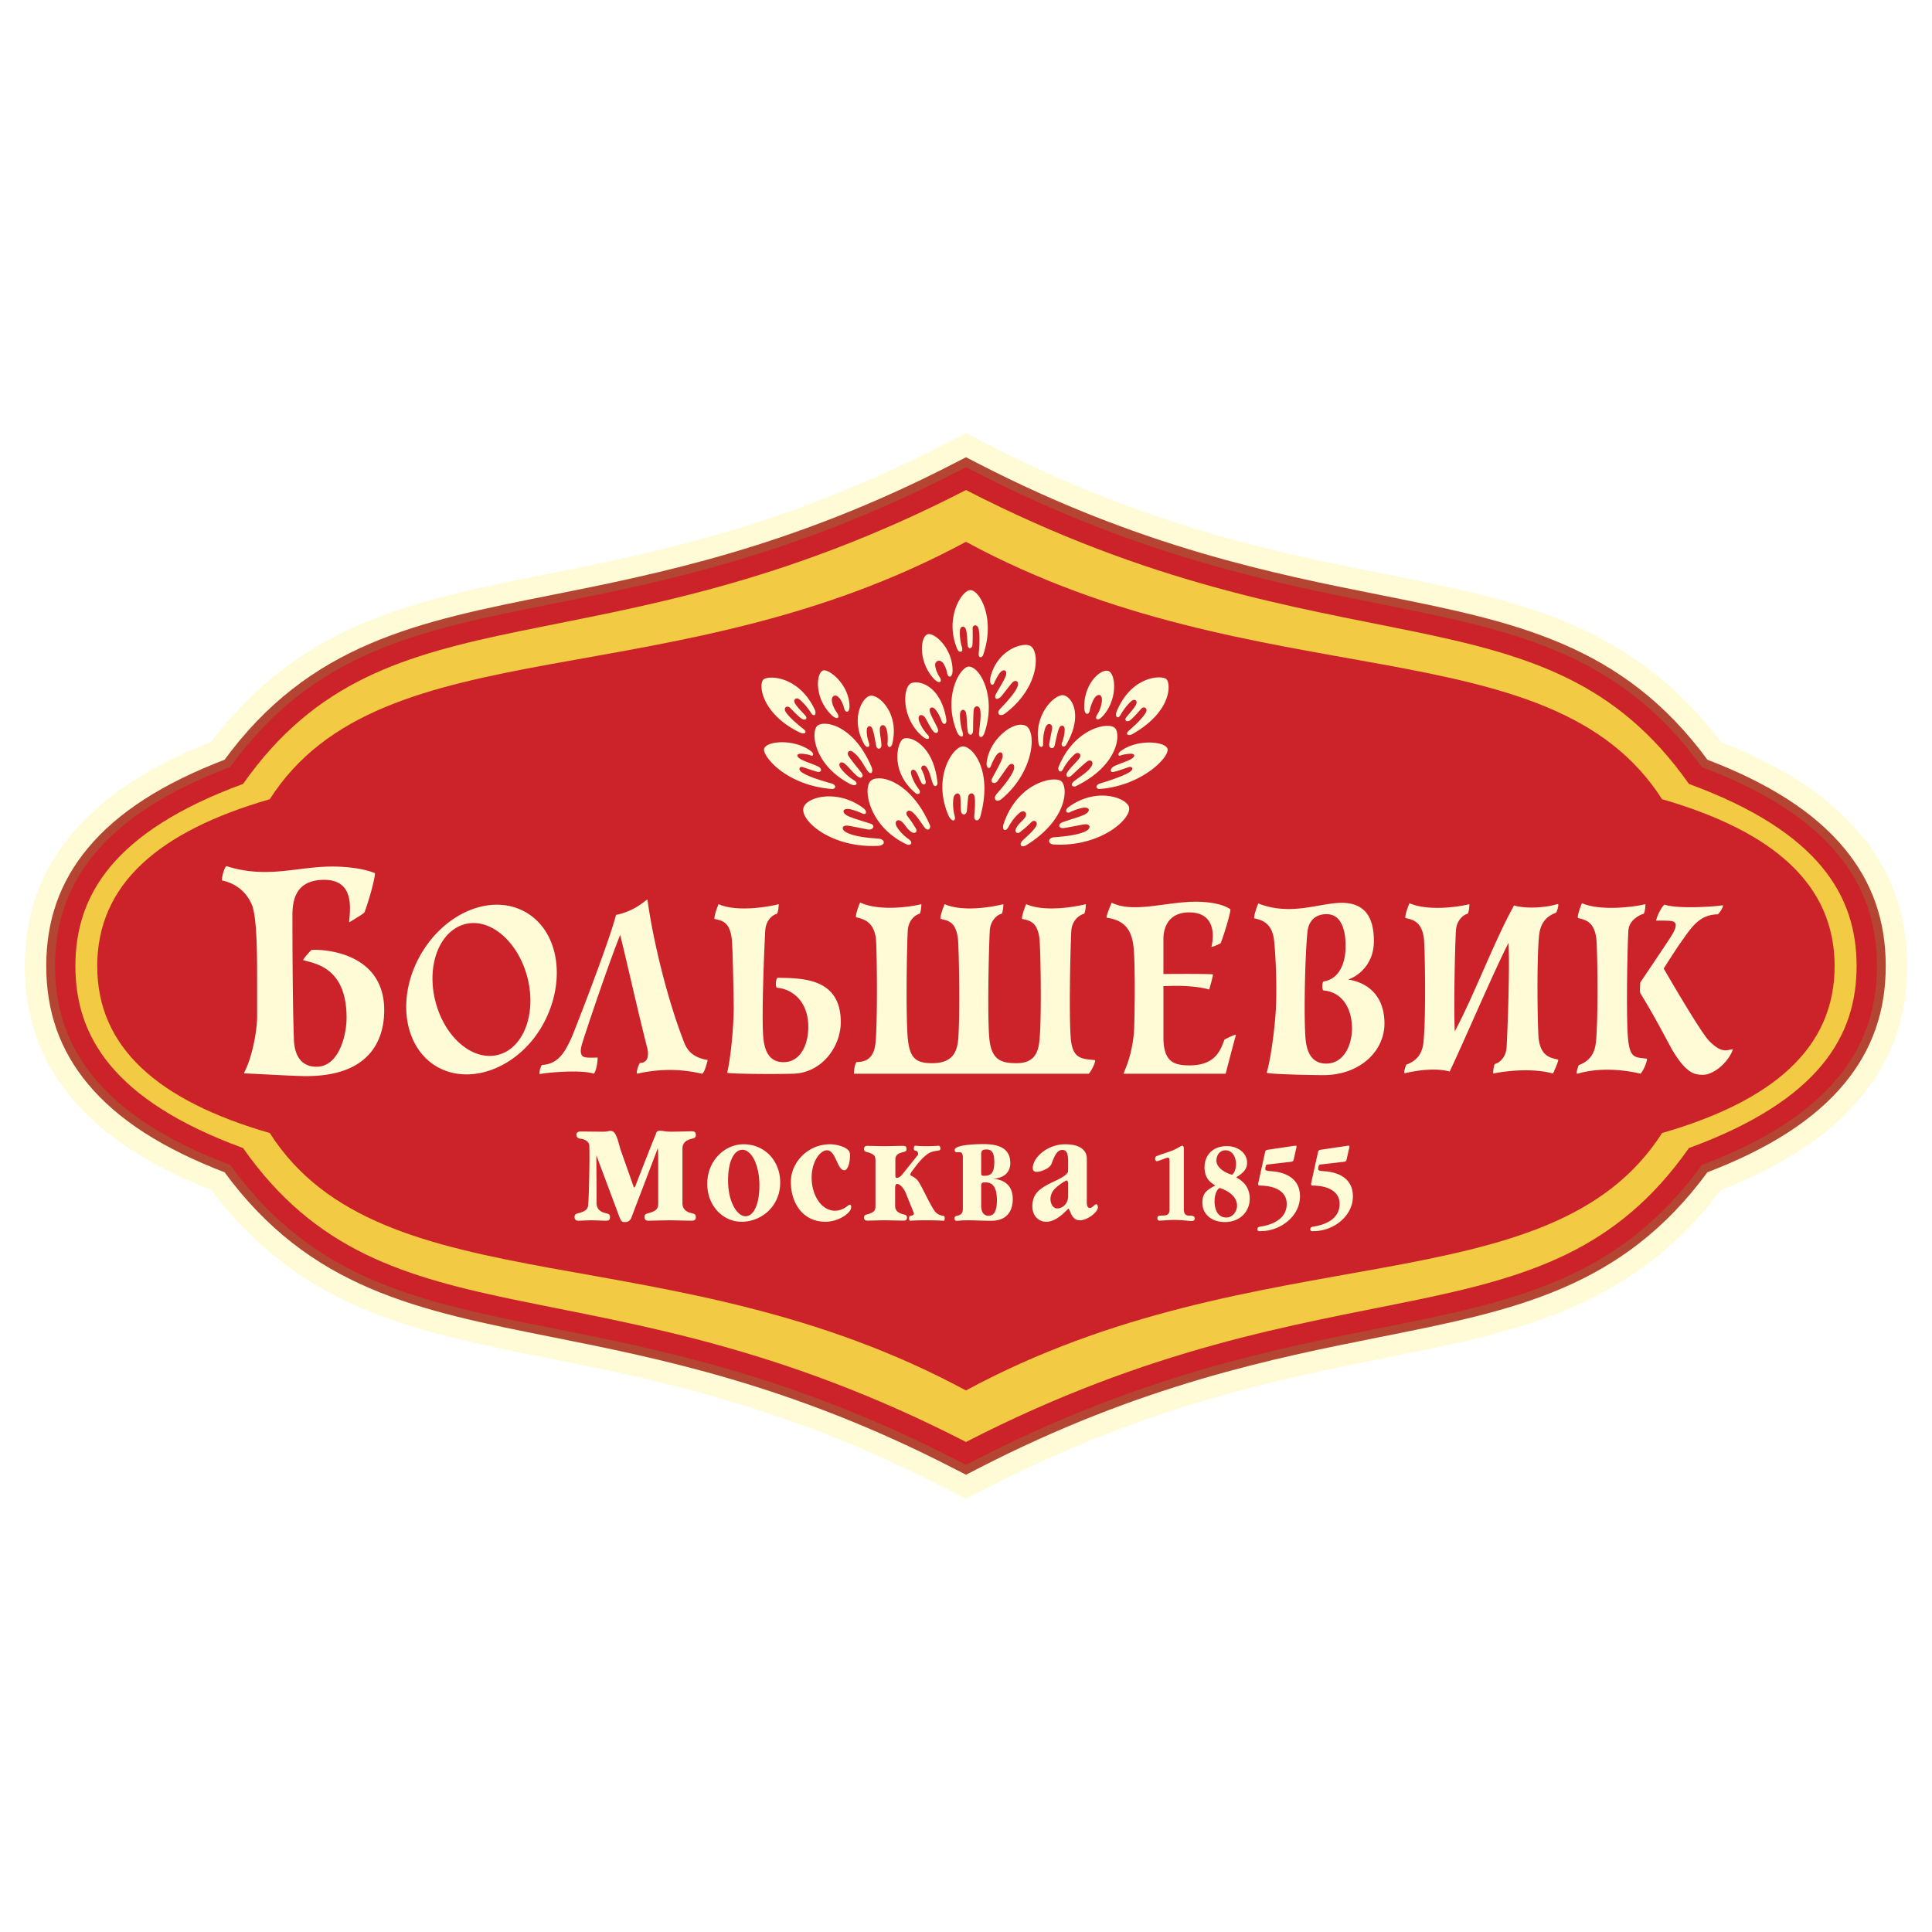 <svg xmlns="http://www.w3.org/2000/svg" width="2500" height="2500" viewBox="0 0 192.756 192.756"><g fill-rule="evenodd" clip-rule="evenodd"><path fill="#fff" d="M0 0h192.756v192.756H0V0z"/><path d="M185.102 83.747c-3.041-3.673-7.58-6.658-13.861-9.117-4.021-5.365-8.746-9.091-14.826-11.7-5.564-2.388-11.82-3.635-18.445-4.955-10.533-2.1-23.643-4.712-39.617-12.926l-1.974-1.015-1.975 1.015C78.43 53.263 65.32 55.875 54.787 57.975c-6.625 1.32-12.882 2.567-18.446 4.955-6.08 2.609-10.804 6.335-14.825 11.7-6.283 2.458-10.821 5.444-13.862 9.117-2.995 3.617-4.45 7.749-4.45 12.632 0 4.881 1.455 9.014 4.45 12.63 3.041 3.674 7.58 6.658 13.862 9.118 4.021 5.364 8.745 9.09 14.825 11.699 5.564 2.389 11.821 3.636 18.446 4.956 10.533 2.099 23.643 4.712 39.616 12.925l1.975 1.016 1.974-1.016c15.975-8.213 29.084-10.826 39.617-12.925 6.625-1.32 12.881-2.567 18.445-4.956 6.08-2.609 10.805-6.335 14.826-11.699 6.281-2.46 10.82-5.444 13.861-9.118 2.994-3.616 4.451-7.749 4.451-12.63.001-4.883-1.456-9.015-4.45-12.632z" fill="#fffbd6" stroke="#fffbd6" stroke-width="1.466" stroke-miterlimit="2.613"/><path d="M96.377 143.866c-36.869-18.958-57.698-8.792-72.126-29.321-13.083-4.804-16.729-11.247-16.729-18.166 0-6.921 3.646-13.364 16.729-18.168 14.428-20.528 35.257-10.362 72.126-29.32 36.869 18.958 57.699 8.792 72.126 29.32 13.084 4.804 16.73 11.247 16.73 18.168 0 6.919-3.646 13.362-16.73 18.166-14.427 20.529-35.257 10.363-72.126 29.321z" fill="#cc2229"/><path d="M183.676 84.928c-2.912-3.517-7.365-6.387-13.604-8.765-8.463-11.589-19.082-13.706-32.465-16.373-10.646-2.122-23.898-4.763-40.102-13.095l-1.128-.58-1.128.58C79.045 55.027 65.795 57.668 55.148 59.79c-13.383 2.667-24.003 4.784-32.465 16.373-6.238 2.378-10.693 5.248-13.604 8.765-2.709 3.271-4.025 7.017-4.025 11.451 0 4.433 1.316 8.178 4.025 11.45 2.911 3.516 7.366 6.387 13.604 8.764 8.462 11.59 19.082 13.707 32.465 16.373 10.647 2.122 23.897 4.764 40.101 13.095l1.128.58 1.128-.58c16.203-8.331 29.455-10.973 40.102-13.095 13.383-2.666 24.002-4.783 32.465-16.373 6.238-2.377 10.691-5.248 13.604-8.764 2.709-3.272 4.025-7.018 4.025-11.45 0-4.435-1.316-8.18-4.025-11.451z" fill="#cc2229" stroke="#b44533" stroke-width=".879" stroke-miterlimit="2.613"/><path d="M96.377 143.866c-36.869-18.958-57.698-8.792-72.126-29.321-13.083-4.804-16.729-11.247-16.729-18.166 0-6.921 3.646-13.364 16.729-18.168 14.428-20.528 35.257-10.362 72.126-29.32 36.869 18.958 57.699 8.792 72.126 29.32 13.084 4.804 16.73 11.247 16.73 18.168 0 6.919-3.646 13.362-16.73 18.166-14.427 20.529-35.257 10.363-72.126 29.321z" fill="#f2ca44"/><path d="M96.37 138.725c-29.333-15.854-58.274-8.192-69.455-25.682-11.087-3.205-17.214-8.482-17.214-16.652 0-8.171 6.127-13.448 17.214-16.653 11.18-17.49 40.122-9.829 69.455-25.682 29.331 15.854 58.274 8.192 69.454 25.682 11.088 3.205 17.215 8.482 17.215 16.653 0 8.17-6.127 13.447-17.215 16.652-11.179 17.489-40.123 9.828-69.454 25.682z" fill="#cc2229"/><path d="M97.65 65.18c-.049.575.354.408.432.185 1.287-3.699-.371-6.503-1.271-6.49-.862.011-2.637 2.832-1.277 5.942.137.31.63.318.434-.272-.192-.575-.235-1.405-.182-1.74.053-.335.431-.387.564-.056.136.335.149 1.097.191 1.621.032.411.443.389.48-.028.021-.24.043-.885.016-1.648-.012-.346.453-.448.58-.009.18.621.086 1.859.033 2.495zM99.453 79.196c-.445.502-.045.945.461.527 3.275-2.712 3.527-6.759 2.438-7.308-1.215-.611-3.738 1.422-3.918 3.75-.031.396.281.688.439.228.1-.288.42-.928.598-1.126.352-.388.662-.189.533.345-.1.412-.787 1.587-1.039 2.087-.197.392.287.594.559.229.154-.21.848-1.215 1.066-1.494.336-.43.764-.208.531.429-.25.685-1.174 1.776-1.668 2.333zM105.168 83.534c-.654.05-.666.687-.02.723 4.775.263 7.914-2.707 7.469-3.803-.369-.915-3.307-1.914-6.01.073-.404.299-.25.708.188.483.35-.18 1.039-.406 1.334-.43.578-.046.682.324.176.636-.391.24-1.777.609-2.344.843-.426.177-.342.605.141.561.289-.027 1.678-.314 2.066-.372.596-.088.781.381.113.699-.719.341-1.818.487-3.113.587zM87.616 83.666c.741.052.745.683.02.723-4.637.255-7.832-2.5-7.47-3.803.305-1.093 3.441-1.904 6.011.074.346.266.3.726-.188.481-.296-.148-1.038-.406-1.333-.429-.578-.046-.682.322-.176.636.39.241 1.833.644 2.413.844.455.157.211.651-.283.565-.286-.048-1.604-.319-1.993-.377-.596-.088-.781.381-.113.699.835.397 2.01.51 3.112.587zM99.801 70.703c-.455.465-.047.875.469.488 3.52-2.646 3.494-6.308 2.486-6.769-.789-.361-3.281.458-3.934 3.136-.168.692.213 1.007.387.549.1-.267.428-.86.609-1.044.359-.359.676-.175.543.32-.102.381-.699 1.323-.955 1.786-.322.583.104.784.57.213.158-.196.76-.979.982-1.238.342-.398.781-.193.543.397-.253.635-1.196 1.646-1.7 2.162zM93.069 78.18c.154.42.493.236.462-.083-.367-3.779-2.764-4.756-3.425-4.375-.583.335-1.351 3.262 1.255 5.424.228.188.62 0 .294-.431-.42-.556-.667-1.132-.752-1.5-.105-.451.257-.523.456-.284.201.242.355.788.585 1.181.18.308.519.117.395-.226-.072-.198-.079-.508-.386-1.095-.161-.307.224-.614.487-.253.334.459.439 1.12.629 1.642zM80.172 72.743c.419.333.103.575-.398.329-3.763-1.841-4.133-4.746-3.615-5.264.442-.443 3.502-.43 5.119 2.969.242.509-.066.827-.372.333-.344-.555-.904-1.163-1.185-1.354-.281-.193-.592.013-.428.373.151.328.696.862 1.048 1.25.276.306.004.555-.35.33-.252-.16-.646-.555-1.183-1.099-.262-.264-.675-.014-.432.396.332.558 1.296 1.34 1.796 1.737zM112.623 72.902c-.402.354-.068.588.414.308 3.949-2.29 3.771-5.043 3.336-5.447-.467-.43-3.488-.345-4.957 3.209-.215.521.109.847.389.337.314-.571.842-1.187 1.111-1.392.271-.208.594-.04.447.328-.133.336-.65.897-.98 1.304-.262.32.023.554.365.312.242-.174.615-.588 1.123-1.159.248-.277.674-.049.453.371-.301.575-1.222 1.406-1.701 1.829zM109.801 78.151c-.625.188-.426.593-.094.567 4.307-.333 7.047-3.27 6.771-4.025-.273-.749-3.115-.974-4.703.278-.289.229-.217.53.078.391.207-.099.832-.181 1.061-.157.244.025.389.192.059.445-.35.27-1.287.534-1.811.793-.396.197-.48.664-.057.573.305-.065.922-.279 1.496-.475.357-.121.568.181.113.479-.644.424-2.226.923-2.913 1.131zM82.917 78.151c.63.173.426.593.093.567-4.684-.361-7.002-3.39-6.771-4.025.302-.829 3.122-.967 4.704.278.289.229.215.53-.079.391-.208-.099-.832-.181-1.062-.157-.244.025-.387.192-.058.445.35.27 1.367.57 1.889.83.422.21.338.612-.059.526-.303-.066-.884-.269-1.459-.464-.358-.121-.54.236-.086.535.689.45 2.132.866 2.888 1.074zM97.678 73.144c-.033.538.363.514.545-.026 1.238-3.702-.498-6.627-1.569-6.613-.851.011-2.63 2.983-1.182 6.498.246.598.777.703.554.003-.201-.628-.282-1.473-.234-1.833.061-.449.485-.477.584-.047.102.43.071 1.224.18 1.854.075.439.493.419.522-.03.016-.259.002-1.481.076-2.151.041-.371.518-.493.631-.01.149.629-.064 1.67-.107 2.355zM93.949 71.941c.155.448.567.39.45-.267-.612-3.448-2.891-3.854-3.542-3.481-.793.455-.955 3.517 1.228 5.321.516.427.788.119.465-.211-.373-.382-.798-1.082-.882-1.485-.115-.546.336-.574.558-.312.223.262.539 1.027.9 1.472.226.279.556.127.449-.219-.118-.378-.67-1.264-.803-1.753-.113-.414.231-.535.466-.307.269.261.545.767.711 1.242zM86.692 74.109c.163.463-.217.604-.501.084-1.353-2.473-.165-4.667.661-4.783.852-.12 2.898 1.784 2.175 4.777-.12.498-.532.438-.477-.087.055-.515.006-1.165-.173-1.518-.19-.377-.554-.257-.591.094-.049.465.154 1.188.153 1.691-.001.347-.369.464-.493.14-.072-.188-.225-1.376-.419-1.822-.164-.379-.499-.257-.541.058-.049.362.046.91.206 1.366zM105.965 74.062c-.176.46.246.515.385.28 1.787-3.033.553-4.851-.25-4.978-.857-.135-3.031 1.937-2.463 4.884.068.353.471.391.439-.056-.037-.517.1-1.422.291-1.737.24-.391.605-.194.605.119 0 .334-.268 1.305-.289 1.735-.02.348.383.467.518.142.076-.188.27-1.376.479-1.822.176-.377.506-.251.537.065.035.364-.076.912-.252 1.368zM86.549 76.894c.377.521.605.109.405-.364-1.801-4.265-4.753-4.693-5.408-4.12-.644.564-.436 3.837 3.239 5.791.63.335.944-.041.398-.366-.565-.337-1.155-.942-1.347-1.253-.254-.412.066-.681.423-.407.351.269.883.968 1.322 1.3.356.269.647.011.384-.354-.152-.21-.943-1.142-1.309-1.708-.203-.313.053-.685.45-.387.737.552 1.041 1.311 1.443 1.868zM107.143 77.961c-.475.401-.043.592.186.48 4.307-2.101 4.492-5.235 3.91-5.806-.66-.649-4.057.018-5.619 3.873-.137.342.182.766.482.162.295-.589.895-1.257 1.189-1.471.293-.214.65.065.438.391-.242.37-.939.987-1.236 1.451-.242.374.035.646.381.356.199-.167 1.068-1.026 1.605-1.434.297-.226.682.015.441.449-.338.616-1.252 1.106-1.777 1.549zM97.201 81.433c-.033.511.459.556.596.067 1.297-4.634-.762-7.055-1.741-7.031-.945.023-3.047 2.977-1.46 6.82.291.705.828.775.643.081-.225-.844-.146-1.646-.095-1.822.141-.479.583-.505.656-.093.069.387.019.92.073 1.438.049.473.53.493.589.01.033-.275.097-1.15.134-1.395.065-.429.555-.512.639.01.093.574.011 1.187-.034 1.915zM92.215 82.522c.389.534.676.068.568-.18-1.923-4.46-5.083-5.158-5.896-4.448-.844.736-.193 4.58 3.557 6.343.399.188.721-.166.221-.511-.62-.427-1.093-1.026-1.229-1.308-.232-.483.135-.737.479-.482.377.281.498.695.97 1.042.383.279.734.011.454-.377-.162-.223-.214-.409-.81-1.185-.274-.358.08-.757.521-.374.439.381.737.891 1.165 1.48zM102.055 83.83c-.443.422-.184.821.371.475 4.115-2.558 4.141-5.768 3.467-6.355-.668-.583-4.355.093-5.75 4.218-.223.658.164.902.484.318.393-.718.791-1.13 1.09-1.385.418-.355.863-.02.561.438-.236.356-.623.584-.881 1.061-.227.416.1.694.445.364.199-.19.361-.24 1.049-.936.309-.311.754-.011.441.465-.312.478-.762.845-1.277 1.337zM109.939 69.812c-.006.444-.191 1.062-.471 1.481-.293.444.018.8.662.032 1.42-1.696 1.166-4.144.445-4.378-.758-.248-2.467 1.263-2.398 3.68.021.762.473.75.557.205.053-.347.342-1.022.451-1.172.362-.506.758-.4.754.152zM82.993 69.894c.028.326.204.798.494 1.188.353.475.108.915-.63.149-1.637-1.695-1.415-4.066-.752-4.335.51-.208 2.556 1.267 2.65 3.502.032.762-.419.781-.54.244-.077-.342-.297-.777-.411-.923-.493-.629-.846-.207-.811.175zM93.301 66.353c.014.328.19.828.464 1.232.278.411-.037.771-.661.064-1.472-1.664-1.317-4.095-.562-4.365.649-.23 2.498 1.374 2.495 3.616-.001.763-.462.77-.546.229a2.77 2.77 0 0 0-.37-.94c-.333-.467-.838-.267-.82.164zM68.988 121.789c-.311 0-1.861-.038-2.265-.038-.465 0-1.737.038-2.032.038-.187 0-.388-.058-.388-.368 0-.388.326-.33.667-.466.465-.174.698-.329.698-.892v-4.749c0-.311-.015-.562-.047-.757-.031.097-.077.194-.108.31l-2.482 6.515c-.139.427-.388.543-.682.543-.249 0-.342-.02-.527-.445l-2.327-6.224c.016 2.074.031 4.808.031 4.808 0 .562.372.814.745.931.31.097.589.078.589.427 0 .311-.155.368-.435.368-.31 0-.977-.038-1.381-.038-.465 0-1.039.038-1.333.038-.186 0-.388-.058-.388-.368 0-.388.326-.33.667-.466.465-.174.698-.329.698-.892.047-.271.155-3.916.109-5.738 0-.543-.714-.717-.885-.717s-.403-.116-.403-.407c0-.193.155-.311.388-.311.388 0 1.798.02 2.327.02.682 0 .977-.446 1.396.775.047.136.233.834.295 1.027l1.272 3.605c.062.233.139.194.216-.019 0 0 1.799-4.652 2.017-5.099.108-.641.62-.291 1.473-.291.885 0 1.784-.039 2.095-.039.279 0 .434.059.434.369 0 .349-.28.329-.59.426-.372.116-.744.368-.744.931v5.467c0 .562.373.814.744.931.31.097.59.078.59.427 0 .31-.155.368-.434.368zM73.988 121.896c-1.829 0-3.424-1.557-3.424-3.794 0-2.285 1.725-3.938 3.62-3.938 2.127 0 3.657 1.67 3.657 3.809-.001 2.416-1.907 3.923-3.853 3.923zm.091-7.181c-.855 0-1.439 1.167-1.439 3.063 0 2.156.908 3.567 1.738 3.567.817 0 1.388-1.184 1.388-3.097 0-2.025-.792-3.533-1.687-3.533zM82.34 121.896c-2.193 0-3.437-1.816-3.437-3.972 0-1.962 1.699-3.761 3.917-3.761.558 0 1.31.194 1.673.47.259.21.311.324.311.648 0 .811-.246 1.476-.57 1.476-.714 0-.831-1.994-1.726-1.994-.688 0-1.53 1.135-1.53 2.724 0 1.734.947 3.308 2.348 3.308.804 0 1.323-.601 1.439-.601.168 0 .156.162.156.274 0 .52-1.207 1.428-2.581 1.428zM94.182 121.799a24.694 24.694 0 0 0-1.699-.048c-.492 0-1.207 0-1.699.048-.104-.064-.117-.389-.013-.47l.182-.049c.22-.049.26-.179.208-.292-.065-.146-.247-.616-.376-.924l-.428-1.07c-.182-.437-.583-.875-.844-.875-.233 0-.206.324-.206.827v1.394c0 .47.375.681.687.778.259.081.492.065.492.356 0 .26-.129.308-.363.308-.259 0-1.557-.031-1.894-.031-.389 0-1.453.031-1.699.031-.155 0-.325-.048-.325-.308 0-.323.273-.275.558-.389.389-.146.583-.276.583-.746v-4.571c0-.47-.194-.6-.583-.746-.285-.113-.558-.064-.558-.389 0-.259.169-.309.325-.309.247 0 1.311.033 1.699.033.337 0 1.595-.033 1.854-.033.233 0 .363.05.363.309 0 .292-.233.275-.492.356-.312.098-.623.227-.623.697v1.216c0 .324-.025.616.104.616.26 0 .441-.13.727-.519l1.401-1.751a.299.299 0 0 0 .013-.26c-.039-.064-.039-.13-.168-.162l-.157-.049c-.116-.08-.104-.389.026-.47.351.032.727.049 1.09.049.324 0 1.025-.017 1.31-.049.117.049.272.356.026.47-.169.032-.609.081-.869.195-.351.146-.934.664-1.465 1.377l-.403.535c-.129.179-.143.275-.143.341 0 .081.545.21.87.745.505.859 1.167 2.367 1.608 2.919.221.26.454.34.727.405l.182.032c.063.133.063.376-.028.473zM98.889 121.799c-.803 0-1.479-.048-2.295-.048-.765 0-.895.048-1.063.048s-.298 0-.298-.243.22-.259.389-.292c.272-.064.441-.275.441-.615v-5.155c0-.276-.065-.535-.299-.535h-.324c-.155 0-.194-.162-.194-.227 0-.454 1.634-.584 2.867-.584 1.412 0 2.684.34 2.684 1.896 0 .729-.414 1.491-1.738 1.557.844.065 1.986.438 1.986 2.043-.002 1.004-.443 2.155-2.156 2.155zm-.453-7.117c-.416 0-.545.13-.545.471v1.864c0 .26.053.292.311.292.609 0 1-.211 1-1.378-.001-.843-.21-1.249-.766-1.249zm-.065 3.291h-.234c-.232 0-.246.229-.246.406v1.912c0 .729.338 1.006.727 1.006.531 0 .844-.405.844-1.557-.001-1.345-.47-1.767-1.091-1.767zM107.734 121.751c-.895 0-.959-1.151-1.141-1.151-.09 0-1.076 1.297-2.205 1.297-.791 0-1.389-.616-1.389-1.524 0-.956.402-1.442.973-1.848.961-.665 2.102-.908 2.568-1.556.039-.065.027-.52.027-1.104 0-.988-.26-1.134-.598-1.134-.48 0-.752.551-1.037 1.329-.143.372-.428.519-.818.697a2.225 2.225 0 0 1-.635.161c-.193 0-.439-.032-.439-.372 0-1.07 1.465-2.383 3.242-2.383 1.543 0 2.152.664 2.152 1.426v4.086c0 .34-.053.843.311.843.246 0 .455-.373.648-.373.078 0 .145.179.145.292.001.52-1.077 1.314-1.804 1.314zm-1.166-3.681c0-.098-.053-.292-.131-.292-.18 0-.973.567-1.271.908a1.466 1.466 0 0 0-.361.925c0 .534.285.956.674.956.518 0 1.09-.454 1.09-1.232v-1.265h-.001zM118.906 121.82c-.24 0-1.074-.105-1.676-.105-.723 0-1.324.07-1.52.07-.129 0-.24-.059-.24-.243 0-.243.195-.267.537-.267.566 0 .676-.208.676-.648v-4.899c0-.094-.055-.232-.166-.232-.121 0-.955.359-1.084.359-.094 0-.193-.127-.193-.208 0-.151.064-.279.174-.313.557-.209 1.047-.347 1.557-.544.416-.162.861-.486 1.002-.486.045 0 .137.115.137.22v6.104c0 .382.094.66.557.66.398 0 .537.069.537.29-.001.185-.194.242-.298.242zM122.205 121.925c-1.334 0-2.242-.788-2.242-1.924 0-.938.381-1.251 1.297-1.726-.51-.289-1.084-.741-1.084-1.807 0-1.124.723-2.12 2.242-2.12 1.057 0 2.002.672 2.002 1.646 0 .613-.307.996-1.094 1.471.889.463 1.361 1.157 1.361 2.119.001 1.274-.953 2.341-2.482 2.341zm.065-7.159c-.584 0-.906.486-.906 1.031 0 .915 1.406 1.4 1.555 1.4.064 0 .398-.359.398-1.053-.001-.671-.335-1.378-1.047-1.378zm-.547 3.764c-.129-.022-.545.37-.545 1.332 0 .788.295 1.609 1.186 1.609.656 0 1.055-.659 1.055-1.169-.001-1.135-1.278-1.62-1.696-1.772zM125.809 122.828c-.074 0-.361.069-.361-.186 0-.197.186-.243.24-.255 1.168-.162 2.688-.718 2.688-2.271 0-1.332-1.307-1.83-2.713-1.83-.121 0-.158-.093-.121-.267l.666-3.022c.037-.152.037-.244.314-.29l2.566-.383c.064-.011.156-.011.213-.011.064 0 .057.104.047.161l-.287 1.252c-.029.115-.121.173-.232.185l-2.213.255c-.26.034-.297.012-.354.243l-.027.231c-.018.14.158.186.678.221.971.069 2.787.486 2.787 2.502-.001 1.983-1.956 3.465-3.891 3.465zM131.09 122.828c-.076 0-.361.069-.361-.186 0-.197.186-.243.24-.255 1.166-.162 2.686-.718 2.686-2.271 0-1.332-1.305-1.83-2.715-1.83-.119 0-.156-.093-.119-.267l.666-3.022c.039-.152.039-.244.316-.29l2.566-.383c.064-.011.156-.011.211-.011.066 0 .057.104.047.161l-.287 1.252c-.027.115-.119.173-.23.185l-2.215.255c-.26.034-.295.012-.352.243l-.027.231c-.02.14.156.186.676.221.973.069 2.787.486 2.787 2.502 0 1.983-1.954 3.465-3.889 3.465zM172.803 104.689c-.547.093-1.07.408-2.305-.862-.883-.906-4.51-7.196-4.51-7.196s1.119-1.779 1.693-2.588c1.082-1.529 1.844-2.79 3.713-2.82.438-.452.551-.919.5-.908-.619.123-4.424.408-5.82-.057-.068-.023-.607.667-.854 1.593 0 0 1.053-.013 1.408.026.355.037.955.127.186 1.403-.33.55-3.158 4.735-3.158 4.735s-.082.95 0 1.081c1.125 1.807 2.141 3.718 3.145 5.59 1.449 2.463 2.307 2.549 3.121 2.547 1.006-.004 2.453-1.148 2.955-2.492.008-.019.019-.069-.074-.052zM34.9 91.987c-.038.023-.076.006-.069-.06.174-1.619.365-4.141-2.493-4.144-2.783-.003-3.163 1.949-3.163 3.527 0 0-.005 8.455.142 12.12 0 2.021.833 2.999 2.263 2.999 2.269 0 2.992-3.221 2.998-4.843.021-5.001-3.049-5.436-4.31-5.786-.135-.038.783-1.01.793-1.015.171-.076 7.373-.271 7.271 6.14-.047 2.969-1.56 6.438-7.776 6.438-1.277 0-5.638-.265-6.057-.265-.187 0-.159-.057-.076-.216.771-1.5 1.229-4.127 1.229-5.447v-3.25c0-2.641.006-6.328-.467-7.77-.59-1.571-1.862-2.335-3.043-2.574 0-.571.325-1.466.472-1.42 4.113 1.299 7.147-.013 10.735.034 1.257.016 2.927.192 4.044.654.101.042-.332 1.995-1.009 3.873-.064.154-.632.483-1.484 1.005zM68.107 103.613c-1.578-4.142-2.981-9.92-3.504-13.833-.027-.198-1.016 1.074-3.144 1.501-.613 2.411-3.359 9.568-4.384 12.129-.675 1.508-1.358 2.773-3.012 2.838-.273.46-.255.928-.212.916.52-.133 4.038-.484 5.388-.045.066.021.384-.679.384-1.608 0 0-.731.032-1.056 0-.324-.03-.877-.104-.49-1.38.372-1.227 2.514-7.627 3.795-10.852.517 2 1.763 7.605 2.69 11.229.181.707.145 1.537-.727 1.545-.303.546-.33 1.081-.288 1.072 1.276-.272 3.572-.686 6.48 0 .162.037.422-.677.576-1.368-1.92-.321-2.22-1.42-2.496-2.144zM79.13 107.125c-2.239.062-6.604.012-6.577-.107.335-1.402.649-4.432.649-6.577 0 0-.076-5.865-.201-6.827-.228-1.744-1.067-1.762-1.696-1.931-.105-.028.092-.783.385-1.474 1.8.795 4.849.295 6 0 0 .49-.108.944-.192.965-.419.104-1.097.646-1.152 1.689-.109 2.04-.377 8.579-.192 10.643.167 1.862.955 2.462 2.012 2.466 1.676.007 2.483-1.716 2.477-3.539-.008-2.602-1.663-3.761-3.106-3.886-.22-.02-.125-.995.058-.993 2.514.032 6.309.049 6.289 4.45-.011 2.407-1.868 5.039-4.754 5.121zM122.168 103.721c-.367.888-.77 2.587-3.525 2.573-1.562-.009-2.568-.38-2.568-2.822v-5.089l.822-.021c1.25-.031 2.689.064 3.746.36 0 0 .447-1.504.359-1.511-.684-.057-3.314-.046-4.928-.033V93.55c.07-1.582.98-2.539 2.613-2.52 3.043.036 2.225 3.269 2.18 3.401-.053.16.918-.318.918-.318.471-1.223 1.064-3.336.961-3.405-.838-.562-2.27-.742-3.426-.744-2.969-.004-6.209 1.175-8.406.1 0 0-.652 1.477-.482 1.501 1.906.272 2.543 1.349 2.689 3.19s.096 7.328 0 8.373c-.244 2.596-1.113 3.996-1.006 3.996h10.168s.85-3.269 1.018-3.834c.062-.213-1.133.431-1.133.431zM134.498 97.729c.941-.309 2.574-1.457 2.574-3.838 0-2.254-.801-3.939-3.494-3.807-2.213.109-4.922 1.28-8.037.055-.293.702-.49 1.466-.383 1.489.627.144 1.719.371 1.945 2.106.125.958.312 4.088.201 6.707-.092 2.144-.564 5.456-.928 6.58-.037.116 3.199.228 5.584.246 3.643.029 6.154-2.337 6.168-5.12.013-2.7-1.566-4.109-3.63-4.418zm-2.182 8.385c-1.057-.003-1.893-.604-2.059-2.466-.186-2.064-.061-8.326.191-10.7.102-.949.664-1.696 1.809-1.741 1.814-.071 2.014 2.124 1.992 3.328-.029 1.648-.676 3.134-2.178 3.382-.18.029-.215.89.006.908 1.887.164 2.805 1.854 2.811 3.75.007 1.823-.896 3.545-2.572 3.539zM43.397 99.726c-.849-3.616.553-6.968 3.1-7.549 2.554-.583 5.323 1.931 6.172 5.547.848 3.616-.541 6.995-3.101 7.548-2.56.552-5.323-1.931-6.171-5.546zm.582 6.901c3.487 1.666 8.254-.459 10.43-4.867 2.172-4.397 1.165-9.273-2.322-10.939-3.487-1.666-8.129.523-10.368 4.888s-1.227 9.253 2.26 10.918zM106.836 103.648c-.188-2.064-.061-8.746.051-10.786.055-1.043.834-1.584 1.256-1.689.084-.021.193-.476.193-.965-1.16.295-4.139.795-5.955 0-.295.691-.494 1.446-.387 1.474.633.168 1.48.187 1.709 1.931.096.73.23 6.824.047 9.658-.086 1.328-.244 2.803-2.322 2.803-1.561 0-2.527-.322-2.727-2.517-.188-2.064-.061-8.655.049-10.695.059-1.043.74-1.584 1.162-1.689.086-.021.193-.476.193-.965-1.162.295-4.044.795-5.859 0-.295.691-.494 1.446-.386 1.474.633.168 1.479.187 1.709 1.931.096.73.23 7.076.046 9.91-.102 1.568-.674 2.551-2.637 2.551-1.621 0-2.231-.523-2.412-2.521-.188-2.064-.108-8.65.002-10.69.056-1.043.739-1.584 1.162-1.689.084-.021.193-.476.193-.965-1.162.295-4.254.712-6.111-.167-.296.691-.494 1.446-.388 1.474.633.167 1.731.354 1.961 2.098.096.73.183 7.24-.002 10.074-.067 1.033-.292 2.27-1.891 2.27-.11 0-.291.538-.291 1.168h23.421c.348-.348.75-1.345.617-1.359-1.243-.138-2.216-.054-2.403-2.119zM153.514 103.658c-.094-.73-.203-6.702-.02-9.536.068-1.032.059-2.437 1.76-3.065.043-.015.363-.93.145-.862-1.295.407-3.281.473-4.34.141-2.006 3.607-4.033 9.075-5.918 12.566-.113-2.593.018-8.208.115-10.039.057-1.043.729-1.584 1.15-1.689.086-.021.193-.476.193-.965-1.16.295-4.158.702-5.975-.094-.295.69-.494 1.446-.387 1.475.633.168 1.596.281 1.824 2.024.096.73.203 6.749.02 9.584-.066 1.032-.057 2.39-1.76 3.017-.041.015-.365.917-.145.863 1.943-.473 3.605-.428 4.441-.172v-.003h.006l-.002.004h.014c1.434-3.007 4.389-9.956 5.871-12.836.133 2.487-.086 8.501-.188 10.386-.055 1.045-.729 1.585-1.15 1.689-.084.021-.193.475-.193.965 1.203-.253 3.877-.587 5.975-.001.297-.69.6-1.367.492-1.396-.641-.17-1.686-.225-1.928-2.056z" fill="#fffbd6"/><path d="M162.459 92.863c.057-1.043 1.092-1.584 1.514-1.689.084-.021.193-.476.193-.965-1.162.295-4.521.702-6.338-.094-.295.69-.494 1.446-.387 1.475.633.168 1.594.281 1.824 2.024.096.73.203 6.749.02 9.584-.068 1.032-.057 2.436-1.76 3.064-.041.015-.363.928-.145.863 3.006-.9 6.297 0 6.297 0 .348-.348.75-1.487.617-1.502-1.244-.136-1.688-.053-1.875-2.117-.185-2.065-.069-8.603.04-10.643z" fill="#fffbd6"/></g></svg>